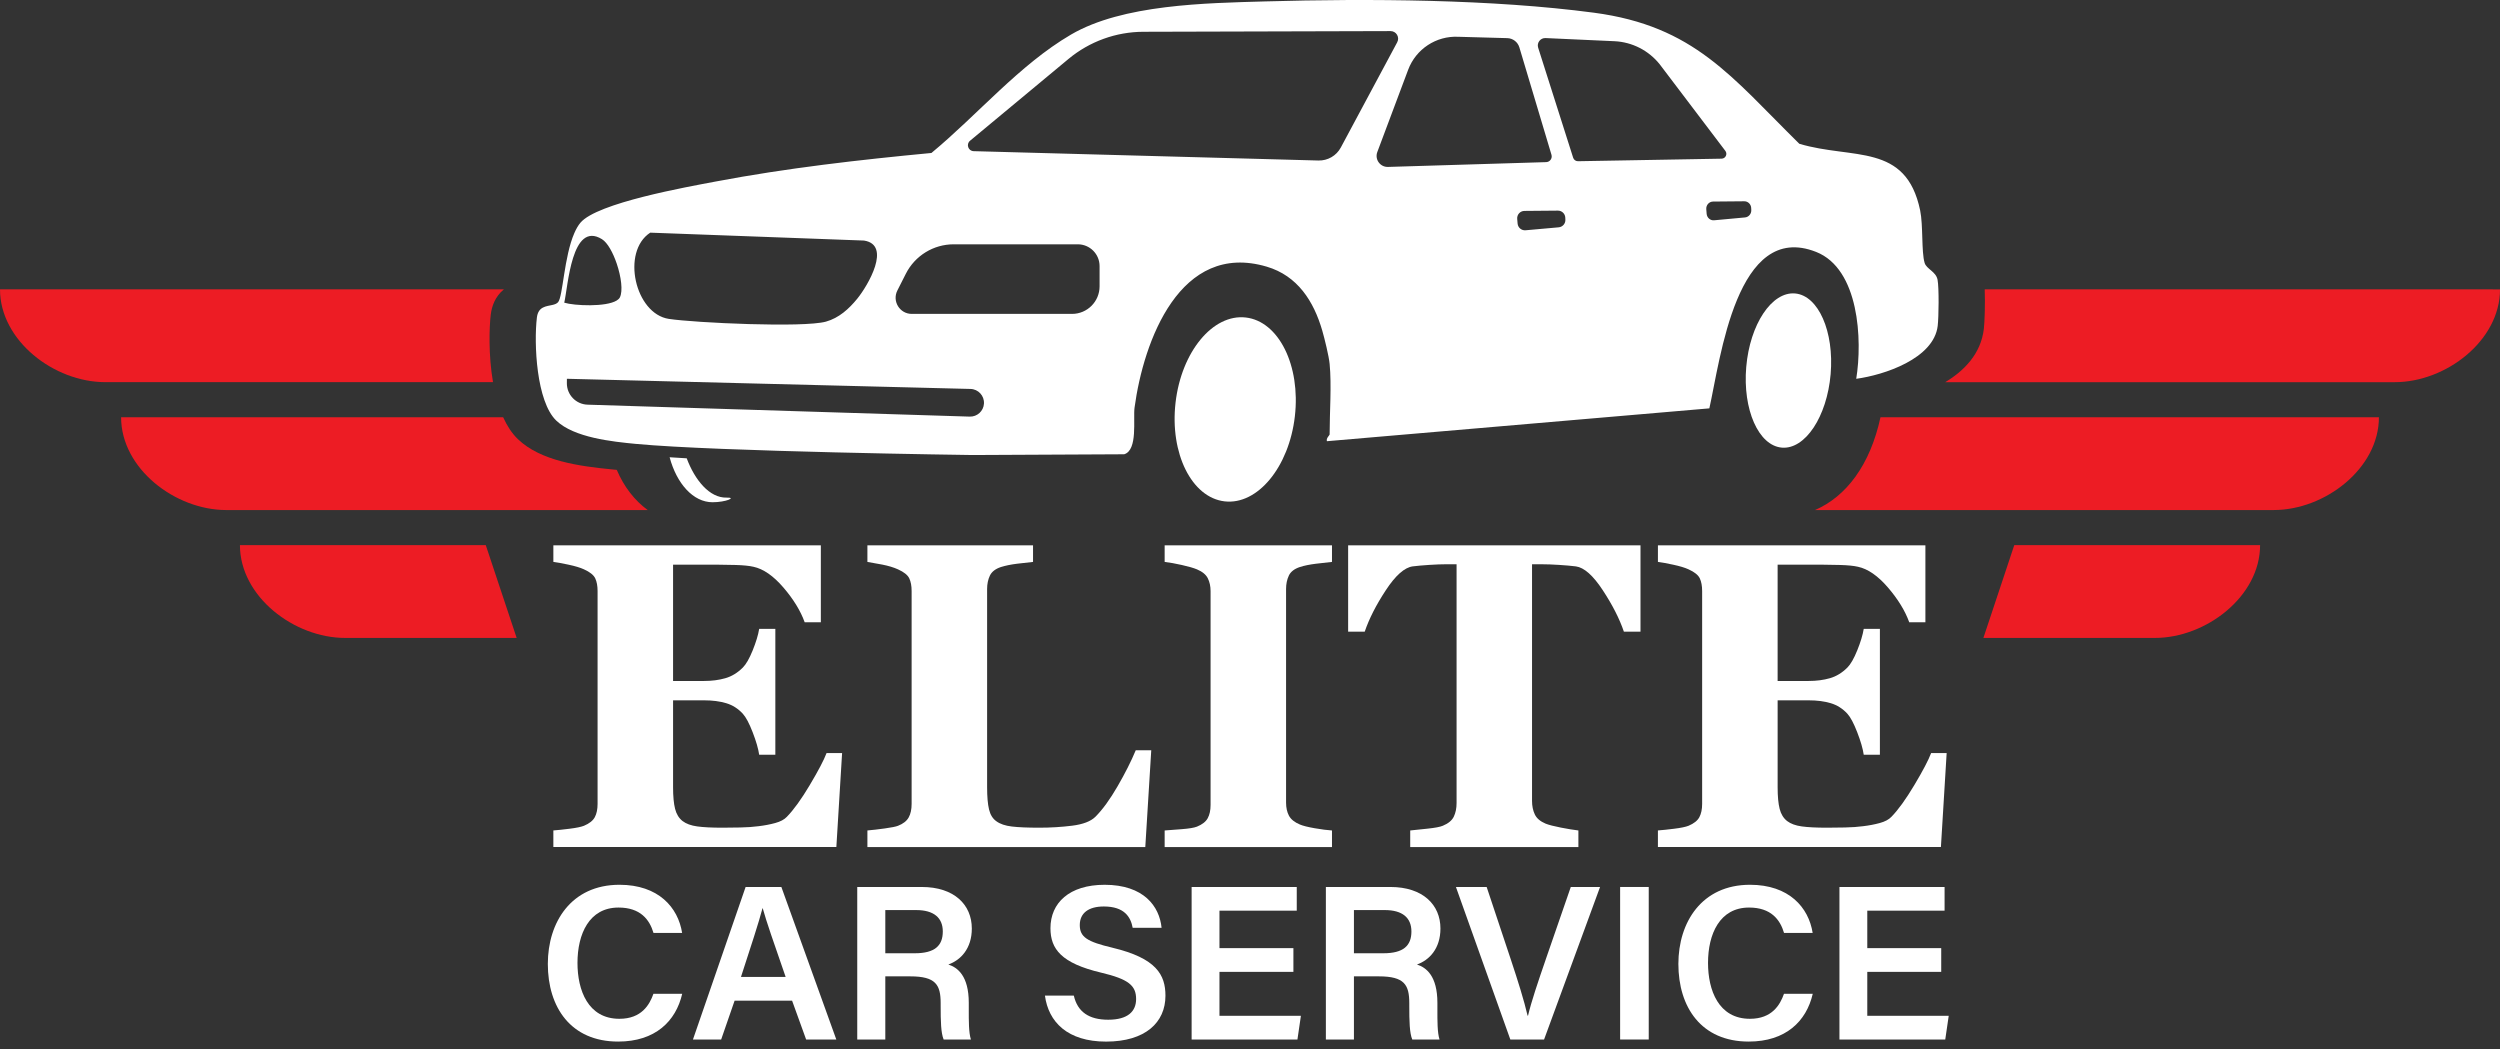 <svg width="243" height="102" viewBox="0 0 243 102" fill="none" xmlns="http://www.w3.org/2000/svg">
<rect x="0" y="0" width="243" height="102" fill="#333333" stroke="none"/>
<path d="M47.703 30.573C47.798 29.769 48.122 28.828 48.977 28.125H0C0 33.107 5.249 37.145 10.23 37.145H47.919C47.467 34.498 47.555 31.805 47.702 30.572L47.703 30.573Z" fill="#ED1C24"/>
<path d="M59.949 45.669C59.826 45.658 59.707 45.648 59.591 45.636C56.276 45.319 52.55 44.803 50.342 42.687C49.749 42.119 49.281 41.383 48.907 40.557H11.771C11.771 45.539 17.02 49.577 22.001 49.577H62.959C61.7 48.662 60.656 47.333 59.949 45.669Z" fill="#ED1C24"/>
<path d="M241.792 28.126H192.914C192.968 29.545 192.904 31.354 192.829 31.979C192.538 34.404 190.909 36.045 189.078 37.147H232.772C237.754 37.147 243.002 33.108 243.002 28.127L241.792 28.126Z" fill="#ED1C24"/>
<path d="M182.783 40.556C181.786 45.177 179.46 48.265 176.419 49.576H221.001C225.983 49.576 231.231 45.537 231.231 40.556H182.783Z" fill="#ED1C24"/>
<path d="M61.834 43.148C69.669 43.898 94.527 44.229 94.527 44.229L109.27 44.155C110.616 43.749 110.128 40.73 110.278 39.622C111.151 33.142 114.699 23.432 123.124 25.919C126.126 26.805 127.694 29.28 128.522 32.127C128.75 32.912 129.167 34.613 129.24 35.367C129.44 37.443 129.24 40.075 129.24 42.227C129.24 42.309 128.876 42.6 128.977 42.885L166.149 39.693C167.228 34.895 168.787 21.426 176.529 24.487C180.709 26.139 181.04 33.037 180.426 36.819C183.137 36.453 187.962 34.861 188.344 31.68C188.446 30.829 188.48 27.972 188.332 27.195C188.178 26.386 187.252 26.157 187.073 25.552C186.749 24.457 186.943 21.911 186.638 20.447C185.261 13.852 180.089 15.527 174.894 13.976C168.293 7.479 164.704 2.532 154.931 1.235C145.048 -0.077 133.034 -0.149 123.028 0.136C117.197 0.302 109.125 0.421 104.095 3.365C99.075 6.303 94.995 11.186 90.535 14.869C83.52 15.535 76.486 16.334 69.565 17.644C66.787 18.17 58.046 19.717 56.419 21.647C56.191 21.917 55.998 22.263 55.828 22.651C54.824 24.937 54.715 28.833 54.248 29.37C54.119 29.518 53.922 29.588 53.701 29.639C53.099 29.78 52.313 29.784 52.185 30.87C51.884 33.406 52.136 39.029 54.072 40.884C55.804 42.544 59.515 42.928 61.832 43.15L61.834 43.148ZM94.256 40.495L57.112 39.334C55.982 39.299 55.088 38.367 55.099 37.237L55.103 36.817L94.332 37.805C95.094 37.824 95.687 38.472 95.641 39.232C95.597 39.958 94.983 40.518 94.256 40.495ZM151.508 22.095L148.285 22.383C147.892 22.418 147.545 22.127 147.511 21.733L147.472 21.274C147.437 20.86 147.761 20.504 148.176 20.501L151.427 20.472C151.809 20.469 152.125 20.766 152.145 21.147L152.155 21.347C152.175 21.73 151.89 22.06 151.508 22.095ZM170.215 20.218L170.225 20.411C170.244 20.781 169.976 21.101 169.619 21.134L166.609 21.412C166.242 21.446 165.917 21.164 165.886 20.784L165.85 20.34C165.817 19.94 166.12 19.596 166.508 19.592L169.545 19.564C169.901 19.561 170.197 19.849 170.216 20.217L170.215 20.218ZM150.23 3.7L156.941 4.006C158.656 4.09 160.251 4.907 161.323 6.248L167.698 14.658C167.942 14.963 167.729 15.416 167.338 15.423L153.383 15.671C153.168 15.675 152.976 15.537 152.911 15.332L149.509 4.637C149.357 4.159 149.729 3.675 150.23 3.7ZM141.744 3.575L146.511 3.707C147.054 3.722 147.526 4.084 147.682 4.605L150.803 15.044C150.908 15.394 150.652 15.748 150.287 15.759L134.909 16.225C134.148 16.248 133.606 15.491 133.874 14.778L136.873 6.781C137.628 4.768 139.597 3.471 141.744 3.575ZM94.288 13.68L103.857 5.73C105.903 4.03 108.477 3.096 111.137 3.089L135.159 3.022C135.717 3.02 136.074 3.615 135.81 4.107L130.327 14.338C129.899 15.137 129.056 15.626 128.149 15.602L94.638 14.693C94.111 14.679 93.882 14.018 94.288 13.68ZM87.224 28.236L88.049 26.606C88.937 24.851 90.736 23.746 92.703 23.746H104.761C105.931 23.746 106.879 24.694 106.879 25.864V27.832C106.879 29.312 105.68 30.511 104.2 30.511H88.623C87.454 30.511 86.697 29.278 87.224 28.236ZM63.203 22.614L83.975 23.381C86.698 23.798 84.354 27.769 83.328 29.03C82.516 30.027 81.546 30.909 80.283 31.262C78.101 31.872 67.528 31.378 65.014 30.997C61.721 30.499 60.362 24.465 63.203 22.614ZM58.509 23.248C59.054 23.584 59.585 24.559 59.947 25.628C60.375 26.891 60.565 28.283 60.251 28.907C60.193 29.022 60.086 29.121 59.947 29.207C58.898 29.858 55.818 29.722 54.845 29.421C55.214 27.868 55.547 21.423 58.51 23.248H58.509Z" fill="white"/>
<path d="M60.204 99.027C57.148 99.027 56.131 96.241 56.131 93.597C56.131 90.796 57.26 88.214 60.119 88.214C62.246 88.214 63.136 89.38 63.521 90.684H66.302C65.914 88.206 64.006 86 60.213 86C55.524 86 53.249 89.642 53.249 93.694C53.249 97.901 55.477 101.241 60.086 101.241C63.68 101.241 65.693 99.274 66.311 96.595H63.515C63.141 97.658 62.363 99.027 60.205 99.027H60.204Z" fill="white"/>
<path d="M72.474 86.214L67.355 101.04H70.097L71.404 97.265H76.991L78.356 101.04H81.289L75.949 86.214H72.474ZM72.022 94.96C72.967 92.061 73.751 89.674 74.115 88.282H74.137C74.482 89.545 75.189 91.568 76.365 94.96H72.022Z" fill="white"/>
<path d="M94.46 90.249C94.46 87.95 92.76 86.214 89.591 86.214H83.324V101.04H86.052V94.902H88.477C90.959 94.902 91.432 95.721 91.432 97.51V97.76C91.432 99.272 91.458 100.398 91.722 101.04H94.373C94.155 100.37 94.165 99.182 94.165 98.176V97.477C94.165 94.851 93.076 94.04 92.179 93.75C93.37 93.326 94.461 92.217 94.461 90.25L94.46 90.249ZM88.923 92.657H86.052V88.459H89.049C90.769 88.459 91.64 89.208 91.64 90.541C91.64 91.926 90.854 92.657 88.923 92.657Z" fill="white"/>
<path d="M108.12 92.115C105.656 91.535 104.955 91.072 104.955 89.917C104.955 88.741 105.819 88.11 107.292 88.11C109.289 88.11 109.904 89.132 110.097 90.183H112.906C112.698 88.091 111.169 86.001 107.372 86.001C103.931 86.001 102.104 87.769 102.104 90.222C102.104 92.253 103.176 93.627 107.025 94.54C109.71 95.175 110.43 95.804 110.43 97.108C110.43 98.301 109.635 99.117 107.717 99.117C105.853 99.117 104.735 98.359 104.375 96.771H101.567C101.906 99.328 103.758 101.244 107.51 101.244C111.328 101.244 113.282 99.38 113.282 96.783C113.282 94.756 112.405 93.138 108.121 92.117L108.12 92.115Z" fill="white"/>
<path d="M118.532 94.463H125.719V92.158H118.532V88.519H126.045V86.214H115.826V101.04H126.111L126.448 98.735H118.532V94.463Z" fill="white"/>
<path d="M140.011 90.249C140.011 87.95 138.311 86.214 135.142 86.214H128.875V101.04H131.602V94.902H134.027C136.509 94.902 136.982 95.721 136.982 97.51V97.76C136.982 99.272 137.008 100.398 137.272 101.04H139.923C139.705 100.37 139.715 99.182 139.715 98.176V97.477C139.715 94.851 138.626 94.04 137.729 93.75C138.92 93.326 140.011 92.216 140.011 90.249ZM134.473 92.657H131.602V88.459H134.599C136.319 88.459 137.19 89.208 137.19 90.541C137.19 91.926 136.404 92.657 134.473 92.657Z" fill="white"/>
<path d="M150.231 93.304C149.5 95.422 148.831 97.398 148.525 98.723H148.482C148.145 97.263 147.548 95.356 146.847 93.249L144.503 86.214H141.516L146.804 101.04H150.084L155.526 86.214H152.681L150.229 93.304H150.231Z" fill="white"/>
<path d="M160.257 86.214H157.476V101.04H160.257V86.214Z" fill="white"/>
<path d="M170.093 99.027C167.037 99.027 166.02 96.241 166.02 93.597C166.02 90.796 167.149 88.214 170.008 88.214C172.135 88.214 173.025 89.38 173.41 90.684H176.191C175.803 88.206 173.895 86 170.102 86C165.413 86 163.138 89.642 163.138 93.694C163.138 97.901 165.366 101.241 169.975 101.241C173.569 101.241 175.582 99.274 176.2 96.595H173.404C173.03 97.658 172.251 99.027 170.093 99.027Z" fill="white"/>
<path d="M181.5 94.463H188.687V92.158H181.5V88.519H189.013V86.214H178.794V101.04H189.079L189.416 98.735H181.5V94.463Z" fill="white"/>
<path d="M66.748 44.548L65.087 44.445C65.775 47.015 67.384 48.818 69.26 48.818C70.55 48.818 71.649 48.342 70.624 48.368C68.963 48.41 67.537 46.658 66.749 44.549L66.748 44.548Z" fill="white"/>
<path d="M125.861 40.465C126.43 35.53 124.295 31.23 121.092 30.861C117.89 30.492 114.833 34.194 114.264 39.129C113.695 44.064 115.831 48.364 119.033 48.733C122.236 49.102 125.293 45.4 125.861 40.465Z" fill="white"/>
<path d="M78.711 76.308C77.884 77.693 77.14 78.723 76.479 79.398C76.231 79.66 75.856 79.86 75.353 79.997C74.85 80.135 74.309 80.238 73.731 80.307C73.221 80.376 72.629 80.417 71.954 80.431C71.279 80.445 70.7 80.452 70.218 80.452C69.185 80.452 68.368 80.411 67.769 80.328C67.17 80.245 66.698 80.073 66.353 79.811C65.995 79.535 65.75 79.139 65.619 78.623C65.488 78.106 65.423 77.407 65.423 76.525V68.072H68.44C69.253 68.072 69.969 68.165 70.589 68.351C71.209 68.537 71.746 68.878 72.201 69.374C72.504 69.705 72.824 70.307 73.162 71.182C73.5 72.057 73.71 72.784 73.792 73.362H75.363V61.127H73.792C73.696 61.719 73.485 62.415 73.162 63.214C72.839 64.013 72.518 64.571 72.201 64.888C71.691 65.398 71.126 65.742 70.506 65.921C69.886 66.1 69.197 66.19 68.439 66.19H65.422V54.885H69.679C70.161 54.885 70.771 54.895 71.508 54.916C72.245 54.937 72.82 54.995 73.234 55.09C74.198 55.297 75.17 55.97 76.148 57.108C77.126 58.247 77.815 59.373 78.215 60.485H79.786V53.004H53.787V54.616C54.118 54.657 54.607 54.747 55.254 54.885C55.902 55.023 56.404 55.174 56.763 55.34C57.342 55.602 57.707 55.895 57.858 56.218C58.01 56.542 58.085 56.952 58.085 57.448V78.136C58.085 78.66 57.995 79.09 57.816 79.428C57.637 79.766 57.286 80.045 56.762 80.265C56.486 80.375 56.018 80.472 55.357 80.554C54.696 80.637 54.172 80.692 53.786 80.719V82.331H81.294L81.852 73.196H80.343C80.081 73.885 79.537 74.922 78.71 76.306L78.711 76.308Z" fill="white"/>
<path d="M88.321 79.46C88.128 79.804 87.784 80.073 87.288 80.266C87.081 80.349 86.654 80.435 86.007 80.524C85.359 80.614 84.795 80.679 84.312 80.72V82.332H111.323L111.902 72.929H110.393C109.952 73.99 109.363 75.158 108.626 76.432C107.889 77.706 107.169 78.695 106.466 79.398C106.011 79.839 105.264 80.125 104.224 80.256C103.184 80.387 102.113 80.452 101.01 80.452C99.88 80.452 98.995 80.414 98.354 80.338C97.713 80.262 97.214 80.093 96.856 79.832C96.498 79.584 96.257 79.198 96.133 78.675C96.009 78.151 95.947 77.435 95.947 76.526V57.244C95.947 56.762 96.037 56.331 96.216 55.952C96.395 55.573 96.753 55.294 97.291 55.115C97.732 54.977 98.252 54.87 98.851 54.795C99.45 54.719 99.97 54.661 100.411 54.619V53.007H84.312V54.619C84.67 54.674 85.149 54.76 85.748 54.877C86.347 54.994 86.861 55.149 87.288 55.342C87.867 55.604 88.232 55.897 88.383 56.22C88.534 56.543 88.61 56.954 88.61 57.45V78.138C88.61 78.675 88.514 79.116 88.321 79.461V79.46Z" fill="white"/>
<path d="M125.273 55.951C125.452 55.572 125.81 55.293 126.348 55.114C126.775 54.976 127.299 54.869 127.919 54.794C128.539 54.718 129.056 54.66 129.469 54.618V53.006H113.204V54.618C113.672 54.673 114.23 54.773 114.878 54.918C115.526 55.063 116.015 55.204 116.345 55.342C116.869 55.562 117.22 55.852 117.399 56.21C117.578 56.568 117.668 56.982 117.668 57.45V78.241C117.668 78.765 117.575 79.195 117.389 79.533C117.203 79.871 116.855 80.143 116.345 80.349C116.069 80.459 115.57 80.542 114.847 80.597C114.124 80.652 113.576 80.693 113.204 80.721V82.333H129.469V80.721C129.014 80.693 128.453 80.621 127.785 80.504C127.117 80.387 126.638 80.266 126.349 80.142C125.825 79.922 125.471 79.636 125.285 79.284C125.099 78.933 125.006 78.509 125.006 78.013V57.243C125.006 56.761 125.096 56.33 125.275 55.951H125.273Z" fill="white"/>
<path d="M159.456 61.397V53.006H131.039V61.397H132.651C133.077 60.143 133.761 58.8 134.703 57.367C135.644 55.934 136.514 55.163 137.311 55.052C137.751 54.997 138.294 54.949 138.94 54.907C139.586 54.866 140.142 54.845 140.61 54.845H141.579V78.054C141.579 78.564 141.489 79.005 141.31 79.377C141.131 79.749 140.773 80.045 140.235 80.266C139.973 80.376 139.481 80.469 138.757 80.545C138.033 80.621 137.472 80.679 137.073 80.721V82.333H153.42V80.721C152.952 80.666 152.383 80.573 151.715 80.442C151.047 80.311 150.554 80.184 150.237 80.06C149.713 79.84 149.362 79.54 149.183 79.161C149.004 78.782 148.914 78.345 148.914 77.849V54.847H149.883C150.35 54.847 150.907 54.868 151.553 54.909C152.199 54.95 152.742 54.999 153.182 55.054C153.979 55.164 154.849 55.936 155.79 57.369C156.732 58.802 157.416 60.145 157.842 61.399H159.454L159.456 61.397Z" fill="white"/>
<path d="M189.216 73.198H187.707C187.445 73.887 186.901 74.924 186.074 76.308C185.247 77.693 184.503 78.723 183.842 79.398C183.594 79.66 183.219 79.86 182.716 79.997C182.213 80.135 181.672 80.238 181.094 80.307C180.584 80.376 179.992 80.417 179.317 80.431C178.642 80.445 178.063 80.452 177.581 80.452C176.548 80.452 175.731 80.411 175.132 80.328C174.533 80.245 174.061 80.073 173.716 79.811C173.358 79.535 173.113 79.139 172.982 78.623C172.851 78.106 172.786 77.407 172.786 76.525V68.072H175.803C176.616 68.072 177.332 68.165 177.952 68.351C178.572 68.537 179.109 68.878 179.564 69.374C179.867 69.705 180.187 70.307 180.525 71.182C180.863 72.057 181.073 72.784 181.155 73.362H182.726V61.127H181.155C181.059 61.719 180.848 62.415 180.525 63.214C180.202 64.013 179.881 64.571 179.564 64.888C179.054 65.398 178.489 65.742 177.869 65.921C177.249 66.1 176.56 66.19 175.802 66.19H172.785V54.885H177.042C177.524 54.885 178.134 54.895 178.871 54.916C179.608 54.937 180.183 54.995 180.597 55.09C181.561 55.297 182.533 55.97 183.511 57.108C184.489 58.247 185.178 59.373 185.578 60.485H187.149V53.004H161.15V54.616C161.481 54.657 161.97 54.747 162.617 54.885C163.265 55.023 163.767 55.174 164.126 55.34C164.705 55.602 165.07 55.895 165.221 56.218C165.372 56.541 165.448 56.952 165.448 57.448V78.136C165.448 78.66 165.358 79.09 165.179 79.428C165 79.766 164.649 80.045 164.125 80.265C163.849 80.375 163.381 80.472 162.72 80.554C162.059 80.637 161.535 80.692 161.149 80.719V82.331H188.657L189.215 73.196L189.216 73.198Z" fill="white"/>
<path d="M195.787 52.987L192.785 62.007H209.451C214.433 62.007 219.681 57.968 219.681 52.987H195.787Z" fill="#ED1C24"/>
<path d="M24.532 52.987H23.322C23.322 57.969 28.571 62.007 33.553 62.007H50.219L47.217 52.987H24.533H24.532Z" fill="#ED1C24"/>
<path d="M174.48 28.524C172.215 28.329 170.09 31.526 169.735 35.664C169.38 39.802 170.928 43.314 173.193 43.509C175.458 43.704 177.583 40.507 177.938 36.369C178.293 32.231 176.745 28.719 174.48 28.524Z" fill="white"/>
</svg>
